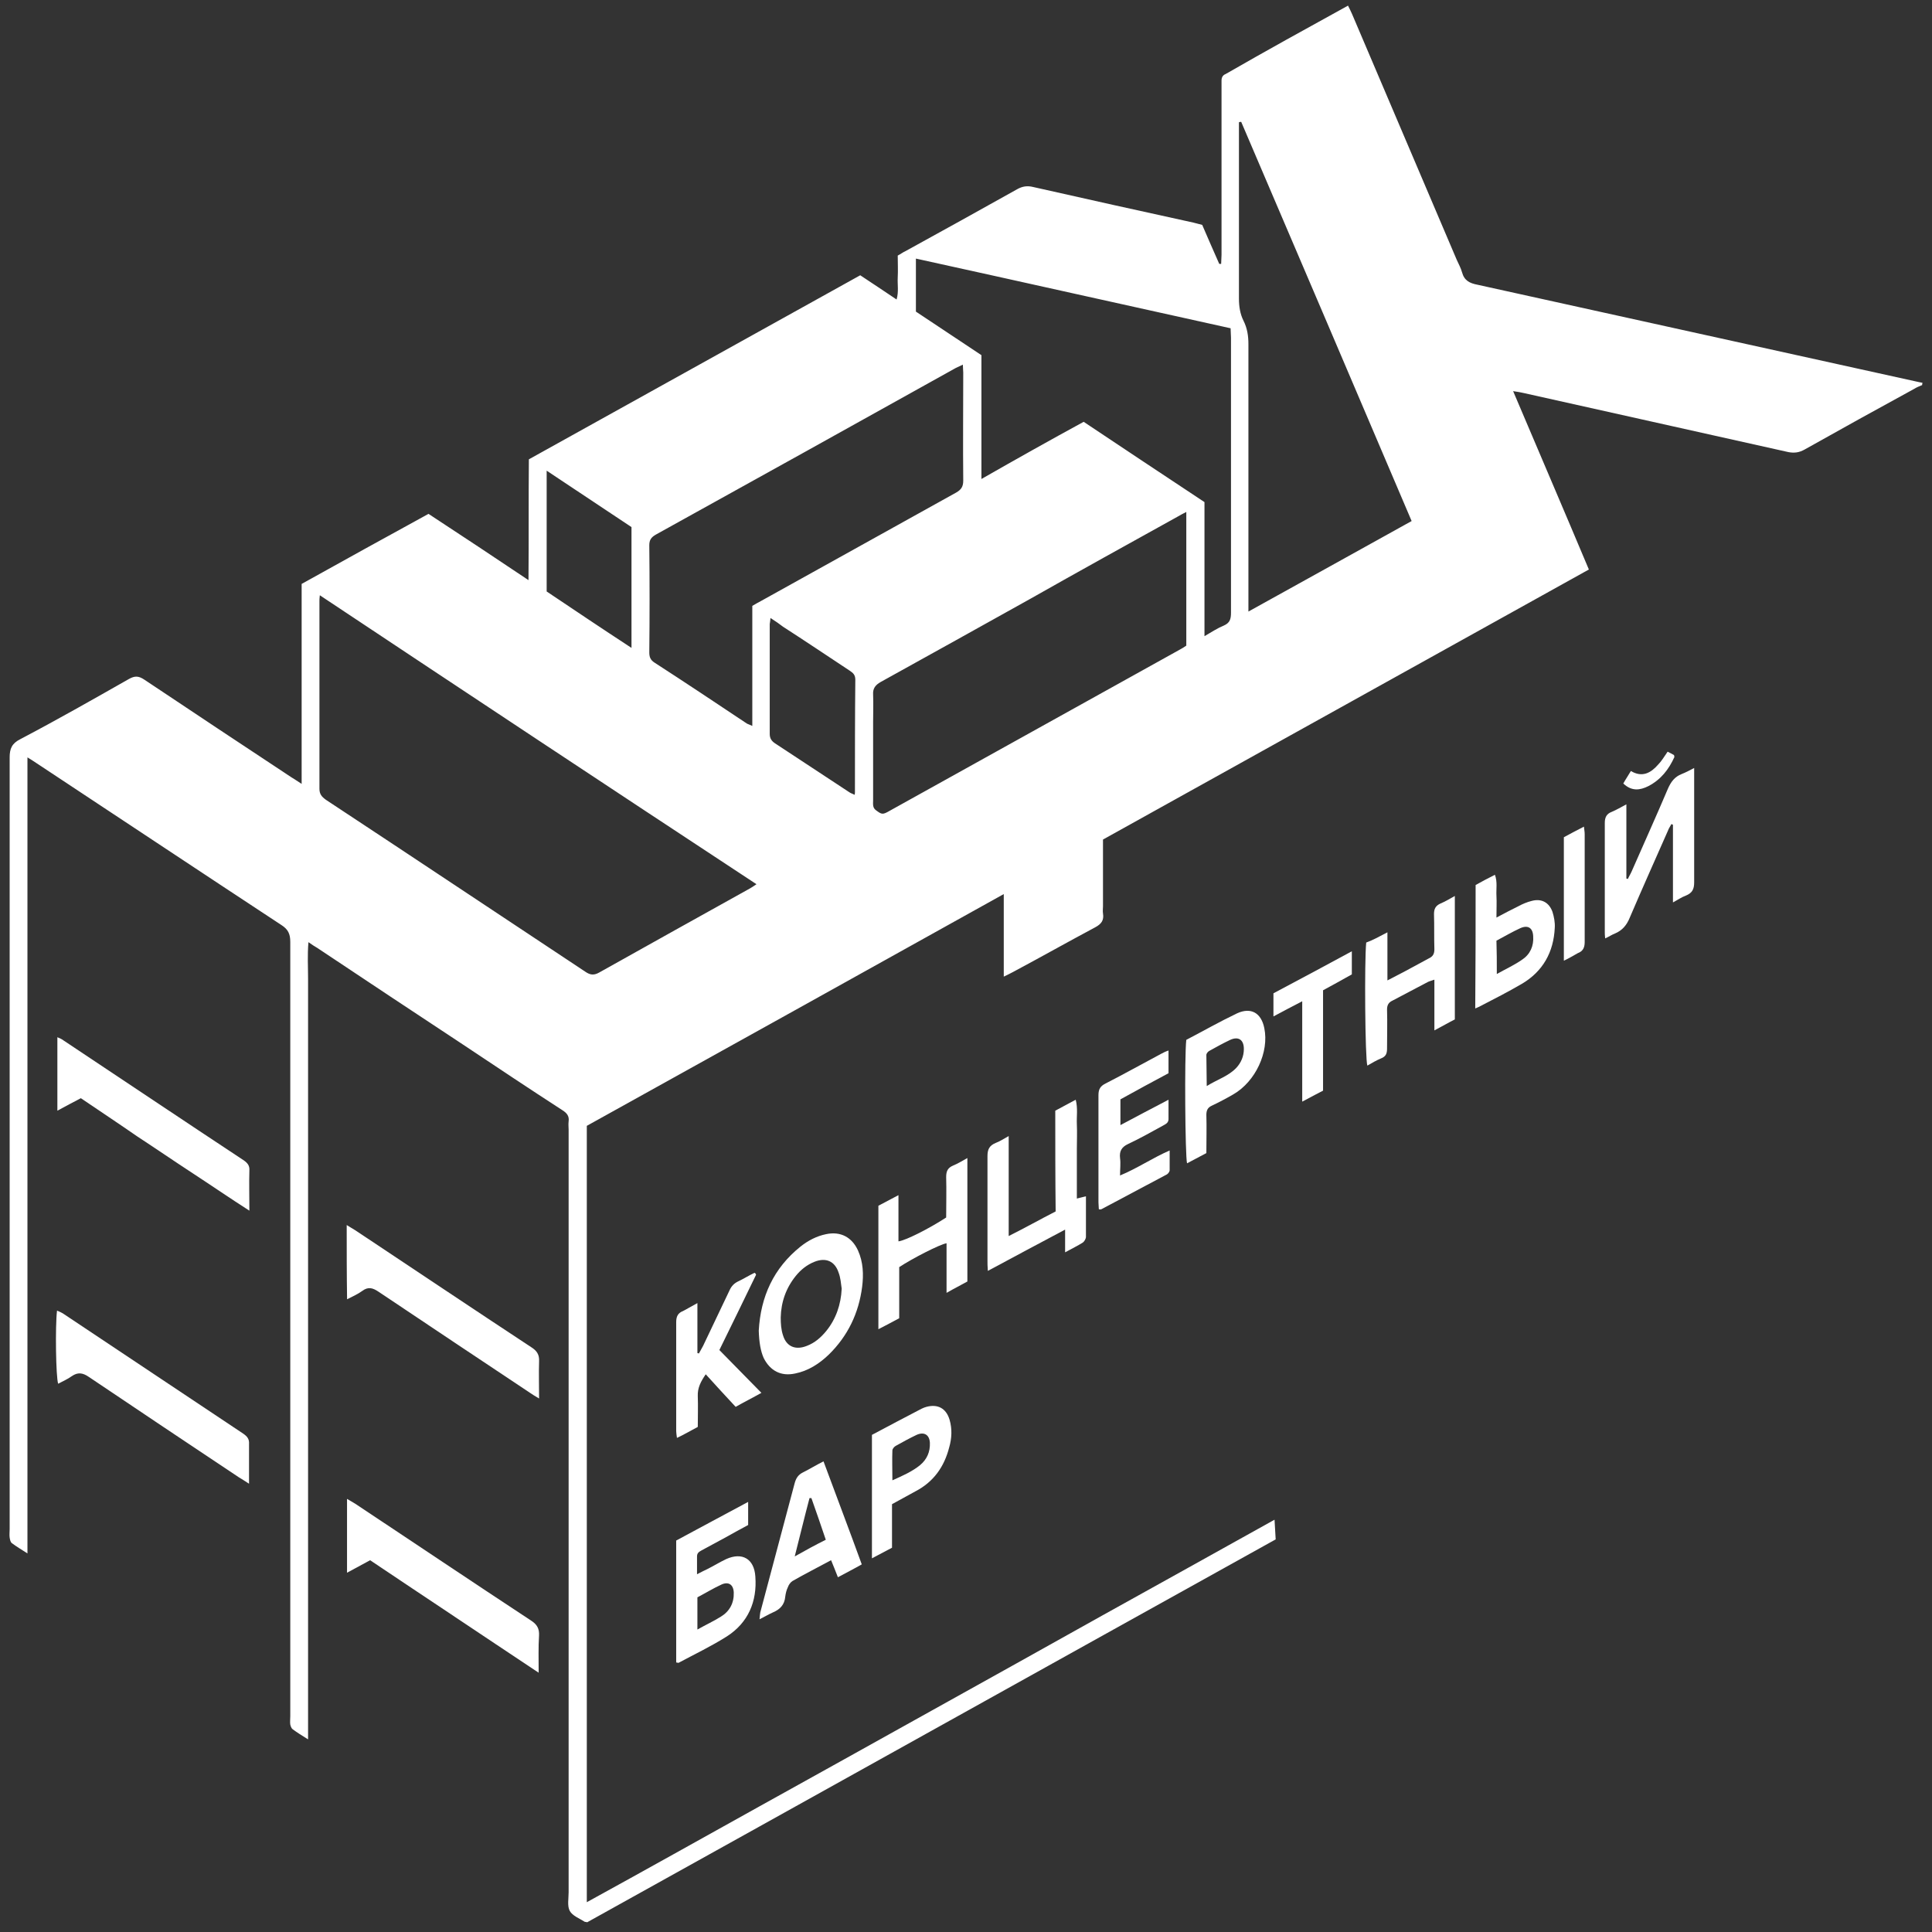 <?xml version="1.0" encoding="UTF-8"?> <svg xmlns="http://www.w3.org/2000/svg" xmlns:xlink="http://www.w3.org/1999/xlink" xmlns:xodm="http://www.corel.com/coreldraw/odm/2003" xml:space="preserve" width="66mm" height="66mm" version="1.1" style="shape-rendering:geometricPrecision; text-rendering:geometricPrecision; image-rendering:optimizeQuality; fill-rule:evenodd; clip-rule:evenodd" viewBox="0 0 6600 6600"><rect x="0" y="0" width="6600" height="6600" fill="#333333" stroke="none"/> <defs> <style type="text/css"> .fil0 {fill:white;fill-rule:nonzero} </style> </defs> <g id="Слой_x0020_1">  <path class="fil0" d="M6566.31 1315.48c-9.05,3.89 -19.4,7.77 -27.17,12.94 -125.5,68.57 -249.69,137.14 -373.89,207 -18.1,10.35 -34.92,12.94 -55.64,9.05 -301.41,-67.27 -602.85,-134.54 -904.29,-201.82 -10.37,-2.59 -19.42,-3.88 -36.25,-6.47 86.7,204.41 173.38,406.24 258.76,609.35 -553.72,307.91 -1106.14,614.52 -1659.86,922.43 0,77.63 0,152.67 0,227.7 0,7.75 -1.3,16.8 0,24.58 3.89,23.29 -5.16,36.22 -27.17,47.87 -94.43,50.45 -186.3,102.2 -280.73,152.66 -9.07,5.16 -18.12,9.05 -31.06,15.53 0,-94.46 0,-185.02 0,-282.05 -478.68,266.52 -950.89,529.15 -1424.39,791.77 0,882.33 0,1764.64 0,2652.16 197.94,-108.69 392,-217.36 587.35,-326.02 195.35,-108.69 392.01,-217.36 588.65,-327.32 195.34,-108.69 390.71,-217.35 584.76,-326.02 195.36,-108.69 389.41,-216.06 588.64,-327.31 1.3,25.87 2.59,45.27 3.89,67.25 -785.28,436.01 -1569.3,873.29 -2352,1307.97 -3.88,-1.3 -5.18,-1.3 -7.76,-1.3 -18.11,-11.64 -42.7,-20.69 -51.75,-37.51 -9.06,-16.8 -3.88,-42.68 -3.88,-63.4 0,-868.07 0,-1737.46 0,-2605.56 0,-9.05 -1.3,-18.13 0,-28.47 2.59,-18.1 -6.47,-28.44 -20.7,-37.52 -113.85,-73.74 -226.4,-148.77 -338.96,-223.81 -166.89,-109.96 -332.49,-219.92 -499.38,-331.2 -9.06,-5.16 -16.82,-10.35 -29.76,-19.4 -3.88,44 -1.29,85.38 -1.29,125.49 0,40.11 0,80.22 0,121.61 0,41.4 0,82.81 0,124.19 0,41.41 0,82.82 0,124.22 0,41.38 0,82.79 0,124.2 0,40.08 0,80.19 0,121.6 0,41.41 0,82.79 0,124.2 0,41.4 0,82.78 0,124.19 0,41.41 0,82.82 0,124.2 0,40.11 0,80.22 0,121.63 0,41.38 0,82.78 0,124.19 0,41.38 0,82.79 0,124.2 0,40.11 0,80.19 0,121.6 0,41.41 0,82.79 0,124.19 0,41.41 0,82.82 0,124.2 0,41.41 0,82.81 0,124.2 0,40.11 0,80.22 0,121.62 0,41.39 0,82.79 0,124.2 0,41.41 0,82.79 0,124.2 0,41.4 0,82.78 0,124.19 0,40.11 0,80.22 0,121.6 0,41.41 0,82.82 0,129.38 -20.7,-12.93 -37.52,-23.28 -53.04,-34.92 -3.88,-2.59 -6.47,-10.35 -7.77,-15.53 -1.29,-9.05 0,-18.13 0,-28.47 0,-882.31 0,-1763.34 0,-2645.68 0,-27.17 -7.76,-42.67 -29.75,-56.91 -279.45,-183.72 -557.6,-368.72 -835.75,-552.43 -9.06,-6.47 -18.11,-11.64 -32.34,-20.7 0,908.2 0,1809.93 0,2719.43 -22,-14.23 -37.52,-23.31 -53.05,-34.95 -5.17,-3.86 -6.47,-11.64 -7.76,-19.39 -1.29,-9.05 0,-18.13 0,-28.47 0,-878.44 0,-1758.18 0,-2636.62 0,-29.75 7.76,-47.87 36.23,-62.1 125.49,-65.98 248.39,-135.84 371.3,-205.7 20.7,-11.64 33.63,-10.35 53.04,2.59 166.89,111.26 333.78,222.52 500.67,332.49 10.35,6.47 20.7,12.93 36.23,23.28 0,-117.73 0,-231.57 0,-344.13 0,-112.55 0,-225.11 0,-338.96 143.6,-80.21 287.21,-159.13 433.4,-239.34 112.55,73.75 223.81,147.49 341.54,226.41 1.3,-141.02 0,-276.86 1.3,-412.7 377.77,-209.59 754.24,-419.17 1132,-628.76 41.41,27.17 81.52,54.34 124.2,82.8 7.78,-27.17 2.59,-50.45 3.89,-75.03 1.3,-24.59 0,-49.17 0,-75.04 10.34,-5.18 18.12,-11.64 27.17,-15.53 126.79,-69.86 253.58,-139.72 380.37,-210.87 18.1,-10.35 34.92,-12.94 55.61,-7.77 182.43,41.4 364.84,81.51 547.24,121.61 10.37,2.59 19.42,5.18 29.77,7.77 19.42,45.28 38.81,89.26 58.2,133.25 2.6,0 3.89,0 6.49,0 0,-10.35 1.29,-20.7 1.29,-31.05 0,-190.18 0,-380.35 0,-570.53 0,-7.77 0,-16.82 0,-24.58 0,-10.35 3.89,-18.12 12.94,-22 1.3,0 1.3,-1.29 2.59,-1.29 137.14,-78.92 275.57,-155.25 416.56,-232.87 5.19,10.35 10.38,20.7 14.24,29.75 119.04,279.45 238.04,558.89 357.08,838.34 6.46,14.23 14.24,28.46 18.1,42.69 7.78,28.47 25.87,37.52 53.05,42.7 498.08,109.96 996.18,219.93 1495.55,329.9 7.76,1.29 15.54,3.88 24.58,5.17 -1.29,3.88 -1.29,5.18 -1.29,7.76zm-5473.77 718.03c-1.3,11.64 -1.3,15.52 -1.3,19.4 0,213.47 0,428.23 0,641.7 0,18.09 7.77,27.17 21.99,37.51 296.27,195.35 591.24,392.01 886.21,587.35 16.82,11.65 29.76,12.94 47.87,2.6 170.77,-95.76 342.84,-191.48 514.9,-287.21 6.47,-3.89 12.94,-7.78 22,-14.23 -499.38,-328.62 -993.59,-655.93 -1491.67,-987.12zm2609.44 -592.53c137.14,91.85 274.3,182.41 412.7,274.27 0,151.36 0,301.44 0,457.98 24.6,-14.23 44,-27.17 65.99,-36.23 20.71,-9.05 24.58,-21.99 24.58,-43.98 0,-313.09 0,-626.17 0,-939.25 0,-10.35 -1.3,-20.7 -1.3,-32.34 -358.35,-78.92 -715.43,-159.13 -1075.08,-238.05 0,63.39 0,121.61 0,181.12 73.74,49.16 147.48,98.33 223.81,148.78 0,139.72 0,278.15 0,423.05 117.74,-67.27 232.88,-131.96 349.3,-195.35zm-1132 628.75c11.64,-6.47 21.99,-12.94 32.34,-18.11 221.22,-122.91 442.46,-245.81 663.68,-368.72 18.12,-10.35 24.58,-20.69 24.58,-41.4 -1.3,-122.9 0,-245.8 0,-368.71 0,-7.76 -1.3,-15.52 -1.3,-27.17 -10.34,5.18 -16.8,7.76 -24.58,11.65 -341.55,190.18 -683.08,380.35 -1024.63,569.24 -15.52,9.05 -21.99,18.11 -21.99,36.22 1.3,121.61 1.3,244.52 0,366.13 0,15.52 3.88,25.87 18.12,34.93 106.08,68.57 210.87,138.43 315.66,208.29 5.18,2.59 10.35,3.88 18.12,7.76 0,-135.84 0,-271.68 0,-410.11zm1482.6 -320.84c-12.94,6.46 -21.99,11.64 -31.03,16.81 -168.2,93.15 -336.37,186.3 -503.27,280.74 -169.46,94.44 -338.96,188.89 -509.72,283.33 -18.12,10.35 -27.17,21.99 -25.87,42.69 1.29,32.35 0,64.69 0,95.74 0,89.27 0,177.24 0,266.52 0,11.64 -2.6,24.58 10.34,33.63 19.39,14.23 21.99,15.53 46.57,1.29 329.91,-183.71 659.82,-366.13 989.7,-549.84 7.78,-3.88 15.53,-9.06 23.28,-14.23 0,-151.37 0,-301.44 0,-456.68zm187.59 -1332.55c-2.57,0 -5.16,0 -7.75,1.29 0,10.35 0,22 0,32.35 0,190.18 0,380.36 0,570.53 0,25.88 3.89,51.75 15.53,75.04 12.94,25.88 16.83,51.75 16.83,80.21 0,291.09 0,580.89 0,871.98 0,11.64 0,23.28 0,41.39 190.15,-104.79 372.58,-206.99 557.58,-309.2 -195.34,-457.98 -388.12,-910.78 -582.19,-1363.59zm-1608.09 1694.79c-1.3,10.35 -1.3,15.52 -2.59,20.7 0,125.49 0,249.69 0,375.18 0,15.53 6.47,24.58 18.11,32.34 84.1,55.63 169.48,111.26 253.57,166.9 5.18,3.89 11.64,5.16 18.12,9.05 1.3,-3.89 1.3,-6.46 1.3,-9.05 0,-128.08 0,-256.16 1.29,-384.24 0,-16.82 -7.77,-23.29 -19.42,-31.05 -76.33,-50.46 -151.36,-100.91 -227.69,-150.08 -11.65,-9.05 -24.58,-18.11 -42.69,-29.75zm-474.8 102.2c0,-142.31 0,-276.85 0,-412.7 -95.74,-63.39 -190.18,-126.78 -289.8,-192.76 0,141.02 0,275.56 0,412.7 94.44,63.39 188.89,126.78 289.8,192.76z"></path> <path class="fil0" d="M850.73 5068.58c-15.52,-10.34 -24.58,-15.53 -34.93,-21.99 -170.77,-113.85 -341.54,-227.7 -512.31,-342.84 -20.7,-14.24 -37.52,-16.83 -58.22,-2.6 -14.23,10.35 -29.76,16.83 -46.58,25.88 -7.76,-21.99 -10.35,-196.64 -3.88,-249.69 6.47,2.6 12.94,5.19 19.41,9.05 205.7,137.14 411.4,274.27 617.11,411.43 12.93,9.05 20.7,18.1 19.4,34.92 0,42.68 0,86.68 0,135.84z"></path> <path class="fil0" d="M276.21 3751.59c-27.16,14.24 -51.74,27.17 -80.21,42.68 0,-86.68 0,-166.87 0,-250.99 9.06,3.89 15.53,6.49 22,11.65 204.41,135.86 408.82,272.99 614.52,408.83 12.94,9.05 20.7,18.1 19.4,34.93 -1.29,42.7 0,86.67 0,137.13 -68.56,-43.97 -130.66,-86.68 -194.05,-128.09 -63.4,-41.38 -125.5,-84.08 -188.89,-125.49 -63.39,-43.97 -128.08,-86.68 -192.77,-130.65z"></path> <path class="fil0" d="M1184.37 4184.95c12.93,7.78 20.7,12.94 29.75,18.13 200.53,133.24 401.06,267.78 601.59,399.75 18.11,11.65 27.17,24.58 25.87,47.87 -1.29,40.11 0,80.22 0,126.79 -12.94,-7.76 -21.99,-12.94 -31.05,-19.4 -173.36,-115.14 -345.42,-230.29 -517.49,-345.44 -19.41,-12.94 -34.93,-18.1 -55.63,-2.59 -14.23,10.34 -31.05,18.12 -51.75,28.47 -1.29,-85.38 -1.29,-166.9 -1.29,-253.58z"></path> <path class="fil0" d="M1840.13 5714.22c-100.91,-67.26 -196.65,-130.65 -291.09,-194.05 -94.44,-63.39 -188.88,-125.49 -284.62,-190.18 -25.87,14.23 -50.45,27.17 -78.92,42.7 0,-85.4 0,-166.9 0,-252.28 11.65,6.46 19.41,11.64 28.47,16.8 200.52,133.27 401.05,267.82 601.58,399.79 19.41,12.94 27.17,27.15 25.88,50.46 -2.59,40.08 -1.3,78.89 -1.3,126.76z"></path> <path class="fil0" d="M5715.06 3082.83c0,-91.86 0,-178.54 0,-265.22 -1.29,-1.29 -3.89,-1.29 -5.18,-2.59 -3.86,7.78 -9.05,14.23 -11.64,22.01 -43.98,99.62 -87.98,197.94 -130.65,297.55 -10.35,25.88 -25.88,43.98 -50.46,54.35 -10.35,3.86 -19.42,10.34 -33.66,16.8 -1.27,-10.35 -1.27,-16.8 -1.27,-23.28 0,-124.2 0,-248.4 0,-371.29 0,-19.42 6.46,-31.07 23.29,-37.52 15.5,-6.48 31.03,-15.53 50.45,-25.88 0,87.98 0,170.76 0,253.55 1.3,0 3.87,1.3 5.16,1.3 3.89,-9.05 9.08,-16.8 12.94,-25.88 41.41,-94.43 84.11,-188.88 124.2,-283.31 10.37,-23.29 23.28,-40.11 46.59,-49.17 12.94,-5.17 25.88,-11.64 42.68,-20.69 0,14.23 0,24.58 0,34.93 0,119.01 0,238.05 0,355.76 0,23.31 -6.46,36.25 -28.45,45.3 -14.23,5.16 -27.17,14.23 -44,23.28z"></path> <path class="fil0" d="M3604.96 3794.29c24.58,-12.93 45.27,-24.58 69.85,-37.51 7.78,29.74 2.59,58.21 3.89,84.08 1.29,28.47 0,55.64 0,84.09 0,28.47 0,55.64 0,84.11 0,27.14 0,55.61 0,85.38 11.64,-2.59 19.42,-5.19 31.06,-7.78 0,47.89 0,93.16 0,138.43 0,6.48 -5.19,15.53 -10.37,19.42 -18.1,11.64 -37.52,20.69 -60.8,33.63 0,-27.17 0,-49.16 0,-77.63 -90.54,47.89 -174.65,93.16 -263.92,141.02 -1.3,-15.53 -1.3,-25.87 -1.3,-34.92 0,-119.04 0,-238.05 0,-357.08 0,-23.29 6.48,-36.23 28.47,-45.27 14.23,-5.19 27.17,-14.24 44,-23.29 0,115.15 0,225.11 0,341.55 56.91,-28.47 107.37,-56.94 160.42,-84.11 -1.3,-115.14 -1.3,-227.7 -1.3,-344.12z"></path> <path class="fil0" d="M2309.98 5679.29c0,-138.43 0,-275.56 0,-416.58 80.21,-42.71 160.42,-86.68 245.81,-131.98 0,28.47 0,51.75 0,78.93 -25.87,14.23 -53.04,28.47 -80.21,44 -25.87,14.21 -53.04,28.44 -78.92,42.67 -9.05,5.19 -15.52,9.05 -15.52,20.72 0,18.1 0,36.22 0,60.8 14.23,-7.78 25.87,-12.94 36.22,-18.12 20.7,-10.35 41.4,-23.28 63.39,-33.63 54.34,-24.58 95.74,-1.3 99.62,59.5 6.47,85.39 -24.58,157.83 -97.03,204.42 -53.04,33.63 -109.96,60.8 -165.6,90.57 -2.58,0 -3.88,-1.3 -7.76,-1.3zm72.45 -112.55c29.76,-16.83 55.63,-28.47 80.21,-44 29.76,-18.1 45.28,-46.57 43.99,-82.79 -1.29,-27.17 -18.11,-37.52 -41.4,-27.17 -28.46,12.94 -55.63,29.76 -82.8,43.97 0,37.52 0,71.17 0,109.99z"></path> <path class="fil0" d="M2592.03 4545.95c6.47,-116.44 50.46,-213.47 142.32,-287.21 25.87,-20.69 55.61,-36.22 87.97,-42.7 49.16,-10.34 87.98,10.37 108.67,55.64 18.12,40.11 19.42,82.79 14.23,124.2 -11.64,90.56 -49.16,168.19 -113.85,231.59 -32.33,31.03 -69.85,55.61 -115.15,64.66 -47.86,10.37 -85.38,-9.05 -107.37,-53.02 -10.35,-23.28 -15.52,-53.05 -16.82,-93.16zm283.34 -143.59c-2.59,-18.12 -3.89,-37.52 -10.37,-54.35 -12.94,-40.11 -43.98,-53.04 -82.79,-37.51 -25.88,10.34 -46.57,27.17 -63.39,47.86 -33.63,41.41 -50.46,89.27 -51.75,142.32 0,20.69 1.29,41.38 7.76,60.8 11.65,38.81 42.69,51.75 81.5,36.22 27.18,-10.34 47.87,-28.47 65.99,-50.45 33.63,-41.41 50.46,-90.57 53.05,-144.89z"></path> <path class="fil0" d="M3000.7 4119.04c21.99,-11.64 43.98,-23.28 68.56,-36.22 0,55.62 0,106.07 0,157.83 23.28,-2.6 103.5,-42.68 163.01,-81.49 0,-45.3 1.29,-91.87 0,-138.43 0,-19.43 5.18,-31.07 23.28,-38.82 15.53,-6.48 31.06,-15.53 49.16,-25.88 0,142.32 0,279.46 0,421.75 -20.69,11.64 -43.97,23.28 -71.15,38.81 0,-60.8 0,-115.14 0,-169.46 -23.28,3.86 -116.44,51.75 -161.71,81.49 0,56.94 0,115.15 0,174.65 -21.99,11.64 -45.3,24.58 -71.15,37.52 -0.02,-142.29 0,-280.72 0,-421.75z"></path> <path class="fil0" d="M4739.65 3184.93c0,58.21 0,108.67 0,164.31 24.58,-12.94 42.7,-21.99 62.1,-32.33 25.87,-14.24 53.05,-28.47 78.92,-42.71 14.24,-6.45 19.4,-15.53 19.4,-31.06 -1.3,-40.08 0,-80.19 -1.3,-120.31 0,-18.09 5.19,-28.46 22.01,-36.22 15.51,-6.48 31.04,-15.53 49.16,-25.87 0,142.32 0,280.75 0,421.74 -20.71,10.37 -42.7,23.31 -69.87,37.52 0,-60.8 0,-115.12 0,-173.35 -10.35,3.89 -16.8,5.18 -21.99,7.77 -40.11,20.7 -80.22,42.68 -120.31,63.4 -14.23,6.45 -19.42,15.5 -19.42,31.03 1.3,44 0,89.28 0,133.25 0,16.83 -3.88,27.17 -20.69,33.65 -15.53,6.46 -31.06,15.53 -46.59,24.58 -7.75,-21.98 -10.34,-358.37 -3.86,-420.47 21.98,-7.75 42.68,-19.4 72.44,-34.93z"></path> <path class="fil0" d="M2813.25 4992.25c44,119.01 87.97,234.15 130.67,351.89 -27.17,15.54 -53.05,28.47 -81.49,43.98 -7.78,-20.69 -15.53,-38.79 -23.31,-58.21 -45.27,24.58 -89.27,46.57 -131.95,71.15 -6.48,3.89 -12.93,12.93 -15.53,20.71 -5.16,10.35 -7.75,21.99 -9.05,32.34 -2.59,28.46 -18.11,44 -42.69,54.34 -14.23,6.46 -27.17,14.24 -45.28,23.28 1.29,-10.34 1.29,-16.82 2.58,-23.28 38.81,-147.48 78.92,-294.98 117.73,-442.46 5.18,-18.1 12.93,-28.47 28.47,-36.22 23.28,-11.65 43.97,-24.58 69.85,-37.52zm7.77 267.81c-16.82,-49.16 -32.35,-95.75 -49.15,-142.32 -2.6,0 -3.89,0 -6.49,0 -16.8,63.39 -32.33,128.09 -50.45,199.23 38.81,-21.99 69.87,-38.81 106.09,-56.91z"></path> <path class="fil0" d="M3753.76 4130.74c0,-7.75 -1.27,-15.53 -1.27,-23.28 0,-121.61 0,-243.24 0,-366.13 0,-20.7 6.46,-31.07 24.58,-40.12 63.39,-32.33 125.49,-67.25 188.89,-100.91 7.75,-3.86 14.2,-7.75 25.85,-11.64 0,25.88 0,50.46 0,77.63 -53.03,28.47 -108.67,58.21 -164.28,89.27 0,28.47 0,55.61 0,87.97 55.61,-29.76 107.36,-56.93 164.28,-86.67 0,25.87 0,45.27 0,65.96 0,12.93 -9.05,16.82 -18.1,22.01 -40.11,21.99 -78.93,43.97 -120.31,63.39 -22.01,10.35 -29.76,24.58 -27.17,47.87 2.57,18.09 0,36.22 0,59.5 59.5,-24.58 109.96,-59.5 169.47,-85.38 0,24.58 0,46.57 0,67.28 0,5.16 -5.16,11.65 -9.05,14.21 -75.04,40.11 -148.78,78.93 -223.81,119.04 -3.89,1.3 -5.19,1.3 -9.08,0z"></path> <path class="fil0" d="M2382.43 4451.55c0,60.8 0,116.44 0,170.76 1.29,0 3.88,1.29 5.18,1.29 5.17,-9.04 9.05,-16.8 14.23,-25.87 29.75,-63.4 60.8,-126.76 90.56,-190.16 6.47,-14.23 15.52,-23.31 28.46,-29.76 19.41,-9.05 37.52,-20.69 56.93,-29.77 2.58,2.59 3.88,2.59 3.88,3.89 0,1.3 1.29,2.59 1.29,2.59 -41.4,85.38 -82.8,170.77 -125.49,257.44 46.57,47.87 94.44,95.76 143.6,146.21 -29.75,16.8 -58.21,31.04 -87.97,47.86 -33.64,-36.22 -67.28,-72.44 -102.21,-111.25 -16.82,24.58 -28.46,46.56 -27.16,75.03 1.29,33.63 0,68.56 0,104.78 -22,11.64 -43.99,24.58 -71.16,37.52 -1.29,-10.35 -2.59,-16.8 -2.59,-23.29 0,-124.19 0,-248.39 0,-372.58 0,-19.42 6.47,-31.07 23.29,-37.52 12.94,-6.48 27.17,-15.53 49.16,-27.17z"></path> <path class="fil0" d="M5040.93 3023.33c20.69,-11.65 42.68,-23.29 65.99,-34.93 9.05,24.58 3.86,49.16 5.16,71.15 1.29,23.28 0,46.56 0,75.03 28.47,-15.53 51.75,-27.17 75.03,-38.81 14.24,-7.75 29.77,-14.24 45.3,-18.1 33.63,-9.07 59.51,5.16 71.15,37.52 5.18,16.8 9.05,36.22 7.75,54.32 -3.86,82.81 -40.08,148.77 -112.55,191.48 -46.57,27.17 -94.43,51.75 -142.3,76.33 -3.89,2.59 -9.07,3.89 -16.82,7.75 1.29,-142.29 1.29,-282.02 1.29,-421.74zm72.44 304.03c32.36,-18.13 60.81,-31.06 86.68,-49.16 27.18,-18.13 40.11,-46.59 37.52,-80.22 -1.3,-28.47 -18.1,-38.82 -43.97,-27.18 -28.47,12.94 -54.35,28.47 -81.52,42.71 1.29,37.52 1.29,72.44 1.29,113.85z"></path> <path class="fil0" d="M4121.11 3939.15c-21.99,11.65 -44,23.29 -65.99,34.93 -6.45,-24.58 -9.05,-366.11 -2.59,-421.75 56.94,-29.76 113.85,-62.09 173.38,-90.56 47.86,-21.99 82.79,-1.3 93.13,50.45 16.83,81.52 -29.74,182.43 -106.07,226.41 -24.58,14.23 -49.16,27.17 -73.76,38.81 -14.21,6.48 -18.1,16.83 -18.1,31.06 1.29,43.98 0,86.68 0,130.65zm1.29 -228.99c37.52,-23.29 73.74,-33.63 100.92,-62.1 16.8,-18.1 25.87,-40.09 25.87,-64.66 0,-31.07 -18.12,-44 -46.59,-31.07 -24.58,11.64 -47.86,24.58 -71.15,37.52 -5.16,2.59 -10.34,9.05 -10.34,14.24 0,33.62 1.29,65.98 1.29,106.07z"></path> <path class="fil0" d="M3047.24 5138.46c0,51.75 0,99.61 0,148.8 -21.98,11.64 -43.97,23.28 -68.58,36.22 0,-142.32 0,-282.05 0,-421.77 55.65,-29.74 112.56,-59.51 169.5,-89.27 5.18,-2.57 11.64,-5.16 16.82,-6.46 38.82,-10.34 67.26,5.19 78.9,43.98 9.08,31.06 7.78,63.39 -1.29,94.45 -16.81,65.99 -53.03,117.74 -115.12,150.07 -25.88,14.24 -51.76,28.47 -80.23,43.98zm1.3 -81.49c34.92,-15.54 67.28,-29.77 94.43,-51.76 23.31,-19.39 34.95,-45.27 33.65,-76.33 -1.29,-27.17 -19.42,-38.81 -45.29,-27.17 -24.58,11.64 -47.87,24.58 -71.15,37.52 -5.18,2.59 -11.64,10.34 -11.64,15.53 -1.3,32.33 0,64.69 0,102.21z"></path> <path class="fil0" d="M4618.07 3249.73c0,29.74 0,54.32 0,78.9 -32.33,18.12 -64.69,36.22 -98.31,54.34 0,115.15 0,229 0,342.85 -23.29,11.64 -44,23.28 -71.18,37.52 0,-115.15 0,-226.41 0,-342.85 -34.92,18.13 -64.66,33.63 -98.32,51.75 0,-28.47 0,-53.05 0,-78.92 87.98,-46.57 174.66,-93.13 267.81,-143.59z"></path> <path class="fil0" d="M5342.35 3281.88c0,-143.59 0,-282.02 0,-421.75 22.01,-11.64 42.7,-23.28 68.58,-36.22 1.29,11.64 2.59,18.1 2.59,25.87 0,122.9 0,245.8 0,368.7 0,19.42 -6.48,31.06 -23.29,37.52 -14.23,7.78 -28.46,16.83 -47.88,25.88z"></path> <path class="fil0" d="M5696.81 2567.9c7.75,3.88 15.53,7.76 21.98,11.64 0,2.59 1.3,5.18 1.3,6.47 -19.39,42.69 -46.57,77.63 -89.27,99.63 -28.44,14.23 -56.91,18.09 -85.38,-9.08 7.78,-14.22 16.83,-27.15 25.88,-42.68 38.81,23.29 68.58,6.47 93.16,-21.99 11.64,-11.65 20.69,-27.17 32.33,-43.99z"></path> </g> </svg> 